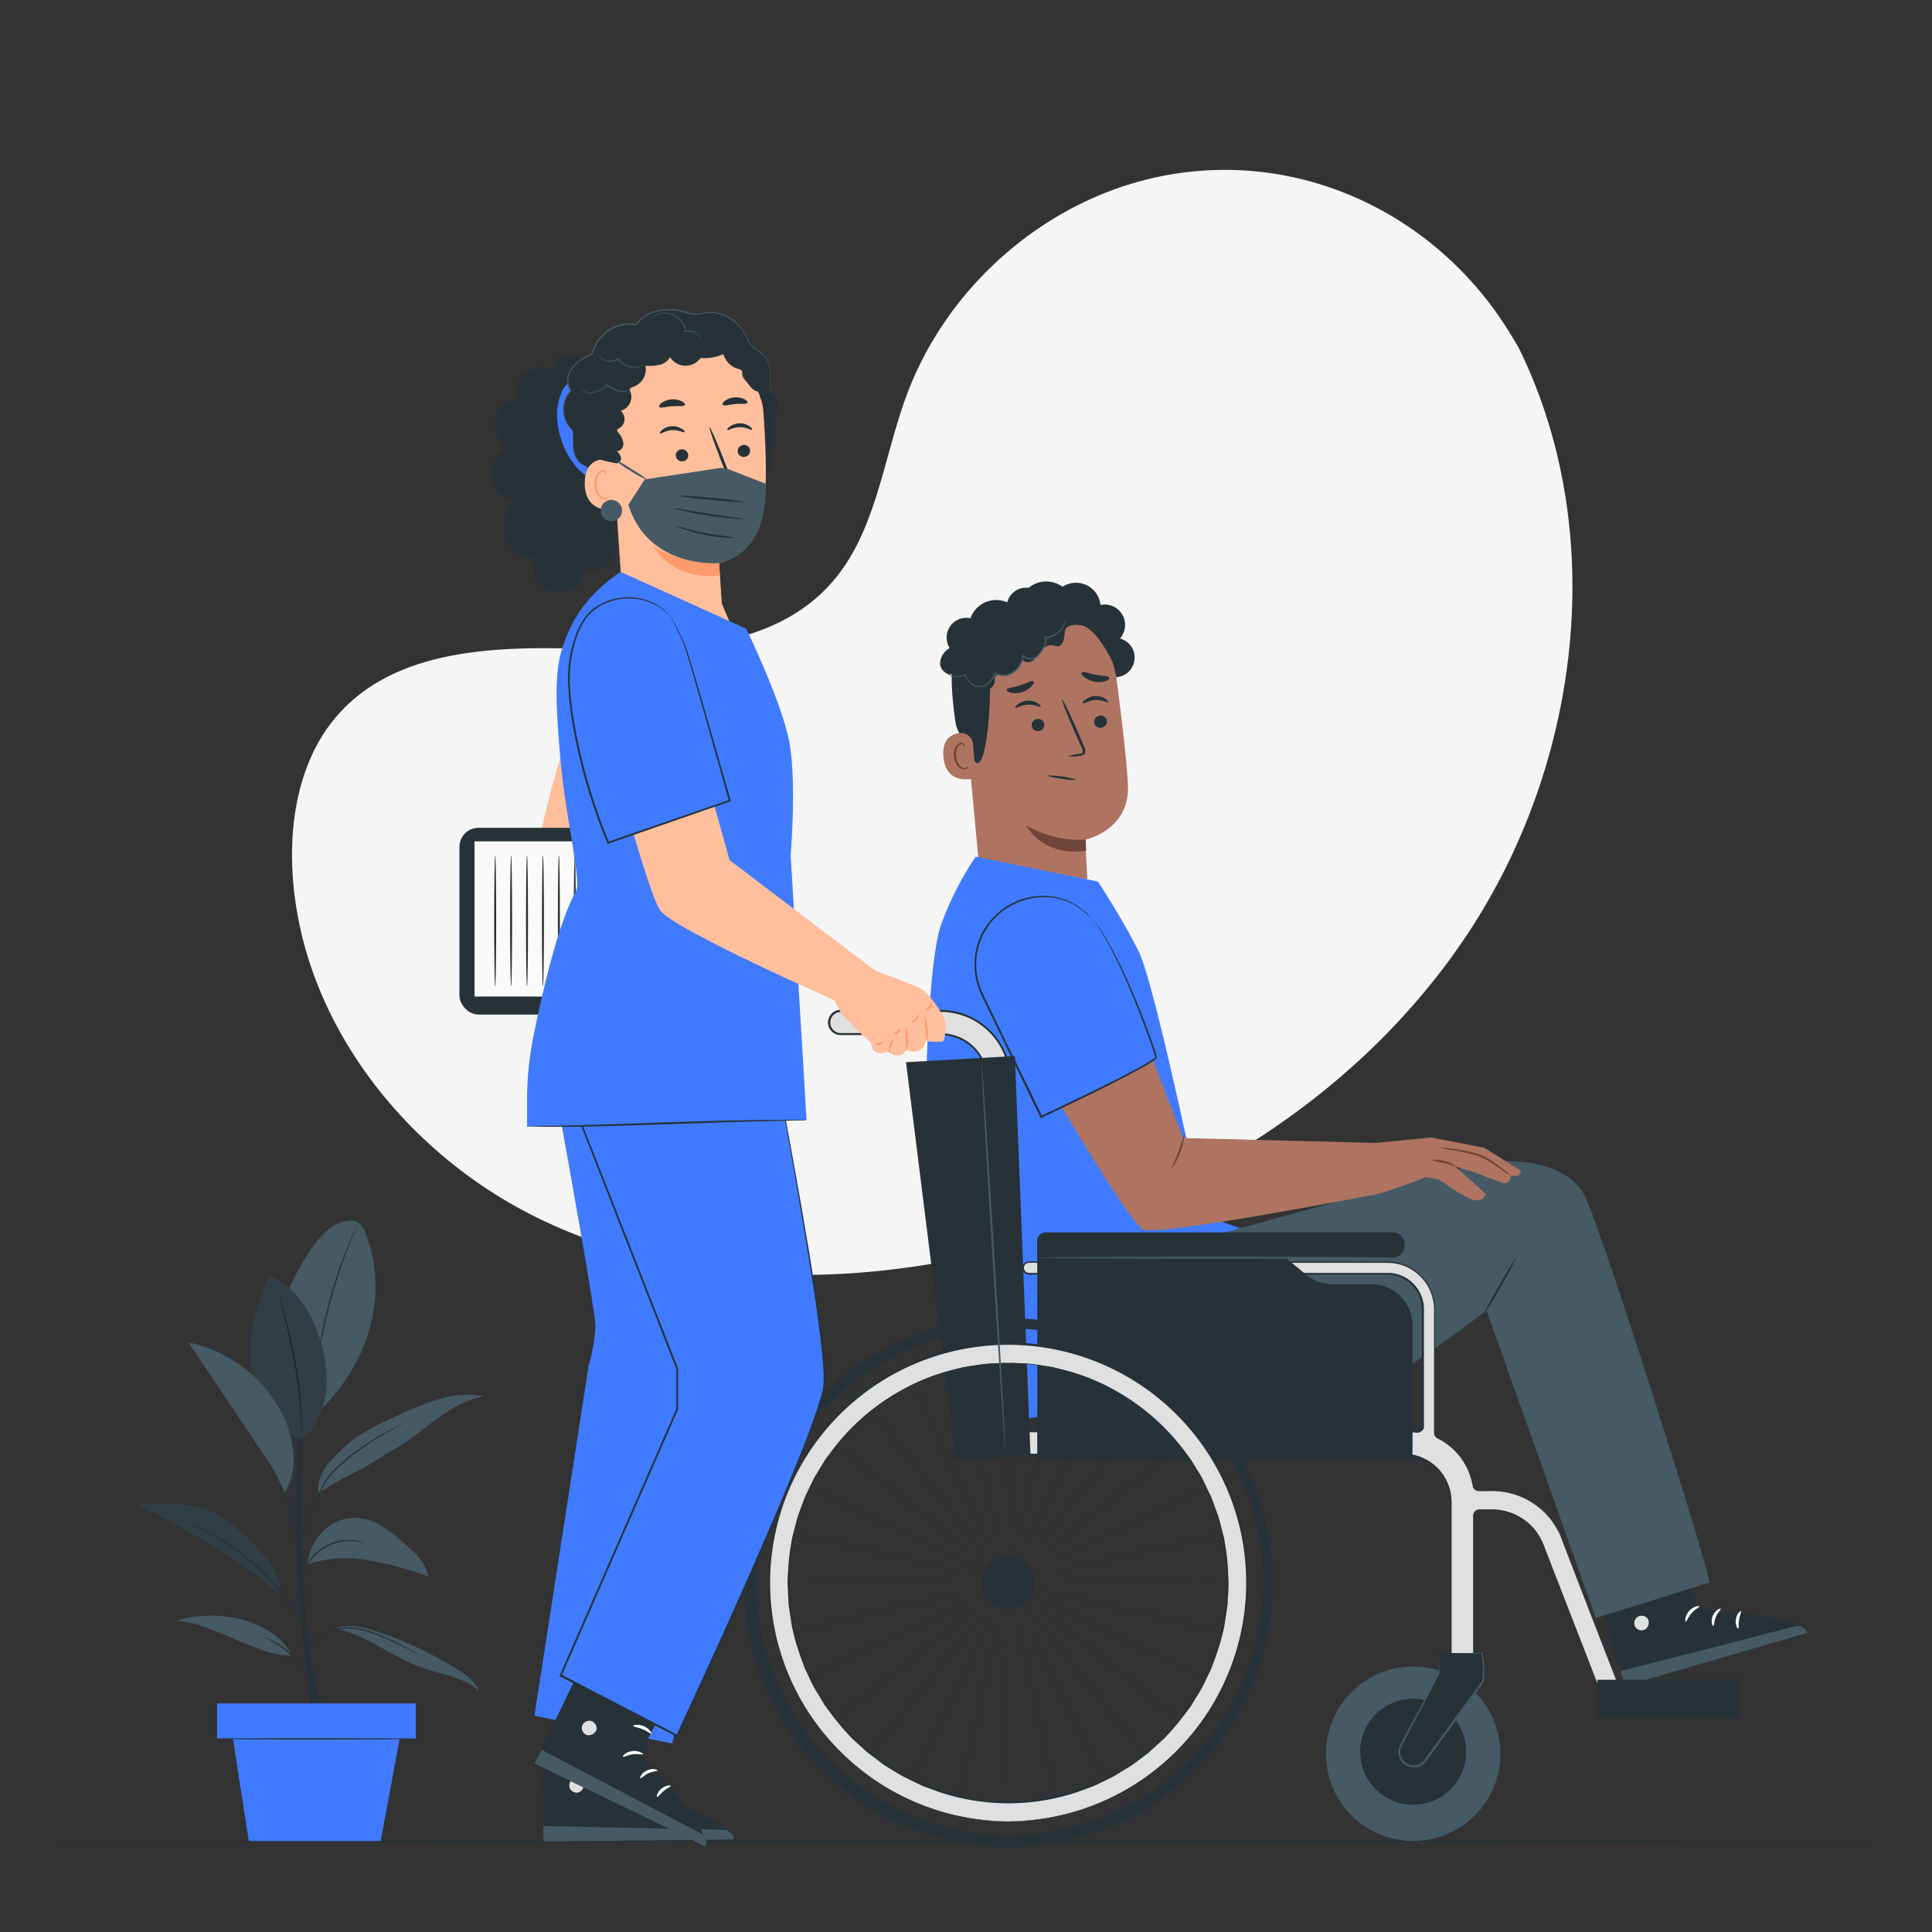 <svg xmlns="http://www.w3.org/2000/svg" viewBox="0 0 500 500"><rect x="0" y="0" width="500" height="500" fill="#333333" stroke="none"/><g id="freepik--background-simple--inject-125"><path d="M392.89,89.71l-2-3.28c-16.78-27.65-47.12-44.32-79.11-42.3a84.36,84.36,0,0,0-12.24,1.68C270.46,52,245.16,74,234.67,102.2c-6.17,16.57-7.89,35.64-19.6,48.79-15.24,17.11-41.1,17.65-63.85,16.94S102.6,167.82,87.44,185c-9.5,10.75-12.52,26.06-11.75,40.47,2,38.14,28.61,72.26,62.42,89.21s73.61,18.47,110.61,11c51.83-10.45,101.12-39.15,130.75-83.47S416.6,137.55,392.89,89.71Z" style="fill:#f5f5f5"></path></g><g id="freepik--Floor--inject-125"><path d="M486.72,476.44c0,.15-106,.26-236.71.26s-236.73-.11-236.73-.26,106-.26,236.73-.26S486.72,476.3,486.72,476.44Z" style="fill:#263238"></path></g><g id="freepik--Plant--inject-125"><path d="M80.85,444.79S76.22,413,76.6,394.43s0-39.36,0-39.36h2.13s-1.44,36.77.13,58.94,5.71,30.78,5.71,30.78h-3.7" style="fill:#263238"></path><path d="M94.64,319.25a5.62,5.62,0,0,0-1.94-2.85c-1.36-.86-3.13-.5-4.64,0-6.45,2.28-12.16,14.3-14.77,20.63l8.56,28.84C97.3,351.57,100,332.76,94.64,319.25Z" style="fill:#455a64"></path><path d="M92.2,317.57a1.59,1.59,0,0,1-.13.37c-.11.28-.24.63-.42,1.05-.37.91-.9,2.23-1.53,3.87-1.26,3.27-2.86,7.85-4.3,13s-2.41,9.92-3,13.37c-.31,1.73-.53,3.13-.68,4.1-.07.46-.14.83-.18,1.12a2.08,2.08,0,0,1-.09.39,1.51,1.51,0,0,1,0-.4c0-.29.07-.67.11-1.12.11-1,.3-2.39.57-4.13a122.87,122.87,0,0,1,7.34-26.43c.66-1.63,1.22-2.94,1.64-3.83.19-.42.35-.76.48-1A1.29,1.29,0,0,1,92.2,317.57Z" style="fill:#263238"></path><path d="M78,372.82a26.14,26.14,0,0,1-13.19-21.93c-.31-6.41,1.66-12.69,3.89-18.69a2.4,2.4,0,0,1,.9-1.36,2.31,2.31,0,0,1,2.19.34c5.83,3.32,9.36,9.65,11.24,16.09a32.46,32.46,0,0,1,1.32,13.23A22,22,0,0,1,78,372.82" style="fill:#455a64"></path><path d="M78,372.82a2.19,2.19,0,0,1,0-.39l0-1.11c0-1,0-2.35-.12-4.06a109.38,109.38,0,0,0-1.49-13.33c-.89-5.16-2-9.79-2.76-13.13-.4-1.64-.72-3-1-4-.1-.44-.18-.8-.25-1.08a1.78,1.78,0,0,1-.06-.39,2.93,2.93,0,0,1,.13.37c.08.28.18.63.31,1.06.26.93.63,2.27,1.06,3.94.86,3.33,2,7.95,2.87,13.13a96.9,96.9,0,0,1,1.39,13.38c0,1.72,0,3.11,0,4.07,0,.45,0,.82,0,1.11A1.13,1.13,0,0,1,78,372.82Z" style="fill:#263238"></path><g style="opacity:0.3"><path d="M78,372.82a26.14,26.14,0,0,1-13.19-21.93c-.31-6.41,1.66-12.69,3.89-18.69a2.4,2.4,0,0,1,.9-1.36,2.31,2.31,0,0,1,2.19.34c5.83,3.32,9.36,9.65,11.24,16.09a32.46,32.46,0,0,1,1.32,13.23A22,22,0,0,1,78,372.82"></path></g><path d="M87.1,421.53c7.89,1.73,14.4,7.3,22,10,5,1.79,10.74,2.43,14.77,5.95-1-2.44-3.26-4.06-5.48-5.45a98.32,98.32,0,0,0-20-9.53c-3.58-1.23-7.47-2.27-11.12-1.25" style="fill:#455a64"></path><path d="M75.68,428.56c-9.89-.16-20.3-8.58-30.15-9.08,10.31-3.32,25.06-.61,30.15,9.08" style="fill:#455a64"></path><path d="M79.54,404.84a32.2,32.2,0,0,1,15.81-1.08,96.6,96.6,0,0,1,15.44,4.2c-.51-3.43-3.29-6-5.9-8.3a41.48,41.48,0,0,0-6.2-4.76,13.76,13.76,0,0,0-7.43-2.1,11.78,11.78,0,0,0-8.2,4.14,13.64,13.64,0,0,0-3.52,7.9" style="fill:#455a64"></path><path d="M59.25,393.92c-6.23-5.31-15.66-4.79-23.84-4.61a194.48,194.48,0,0,1,37,23C72.71,406.56,67.11,400.63,59.25,393.92Z" style="fill:#455a64"></path><g style="opacity:0.3"><path d="M59.25,393.92c-6.23-5.31-15.66-4.79-23.84-4.61a194.48,194.48,0,0,1,37,23C72.71,406.56,67.11,400.63,59.25,393.92Z"></path></g><path d="M82.34,386.58A69.94,69.94,0,0,1,91.92,381c3.27-1.49,6.33-3.86,9.5-5.57,4.1-2.23,7.65-5.31,11.42-8.07s7.9-5.24,12.51-6a24.53,24.53,0,0,0-11.38.66,72.73,72.73,0,0,0-10.72,4.17c-4.86,2.19-9.8,4.43-13.77,8s-7.56,7-7.14,12.36" style="fill:#455a64"></path><path d="M108.93,428.56a1.17,1.17,0,0,1-.31-.13l-.86-.45c-.75-.4-1.82-1-3.16-1.66-.67-.35-1.41-.72-2.21-1.09s-1.65-.79-2.57-1.18a36.47,36.47,0,0,0-6.09-2.12,12.92,12.92,0,0,0-6.34-.16,17.39,17.39,0,0,0-2.69.8,13.58,13.58,0,0,0-4.89,3.37c-.58.61-.86,1-.88,1a1.15,1.15,0,0,1,.18-.3c.12-.18.32-.44.59-.77a12.79,12.79,0,0,1,2.7-2.37,13.18,13.18,0,0,1,2.19-1.17,17.34,17.34,0,0,1,2.72-.85,13.18,13.18,0,0,1,6.5.13,36.42,36.42,0,0,1,6.14,2.17c.92.41,1.78.81,2.57,1.21s1.53.77,2.19,1.14c1.34.71,2.39,1.33,3.11,1.76l.84.51C108.84,428.49,108.94,428.55,108.93,428.56Z" style="fill:#263238"></path><path d="M68.3,423.66a2.84,2.84,0,0,1,.62.18,14.31,14.31,0,0,1,1.61.7,19.55,19.55,0,0,1,8.27,7.94,15.9,15.9,0,0,1,.76,1.58,2.84,2.84,0,0,1,.21.62c-.06,0-.43-.82-1.19-2.07A22.06,22.06,0,0,0,75,428.15a22.49,22.49,0,0,0-4.59-3.39C69.13,424.06,68.28,423.72,68.3,423.66Z" style="fill:#263238"></path><path d="M46.42,393.42a2.68,2.68,0,0,1,.42.13L48,394l1.87.69c.73.27,1.52.67,2.42,1.07a56.86,56.86,0,0,1,12.88,8.2,63.58,63.58,0,0,1,6,5.91,67.57,67.57,0,0,1,4.26,5.4c1.13,1.6,2,2.93,2.57,3.86l.68,1.06a2.14,2.14,0,0,1,.22.38,2.21,2.21,0,0,1-.28-.34c-.17-.23-.42-.58-.73-1-.62-.9-1.51-2.21-2.66-3.78s-2.6-3.4-4.3-5.33a67,67,0,0,0-6-5.86A60.55,60.55,0,0,0,52.21,396c-.88-.4-1.66-.82-2.38-1.11L48,394.1l-1.16-.48A2,2,0,0,1,46.42,393.42Z" style="fill:#263238"></path><path d="M94.38,399.28a3.52,3.52,0,0,1-.79-.1l-.9-.17c-.36-.07-.77-.07-1.22-.11a12.28,12.28,0,0,0-9.89,3.63,14.13,14.13,0,0,0-2,2.46,21.84,21.84,0,0,0-1.36,2.59,3.16,3.16,0,0,1,.2-.77,11.92,11.92,0,0,1,.95-1.95,13.35,13.35,0,0,1,2-2.56,12.19,12.19,0,0,1,3.16-2.38,12,12,0,0,1,7-1.27,11.81,11.81,0,0,1,1.23.17l.9.23A3.77,3.77,0,0,1,94.38,399.28Z" style="fill:#263238"></path><path d="M104.32,368.45a1.78,1.78,0,0,1-.37.23l-1.11.6c-1,.51-2.34,1.28-4,2.27s-3.64,2.23-5.73,3.72a47.62,47.62,0,0,0-6.4,5.36A16.18,16.18,0,0,0,84.09,384c-.65,1.24-1.27,2.45-1.84,3.6a64,64,0,0,0-2.75,6.25,39,39,0,0,0-1.34,4.41c-.25,1.06-.34,1.65-.37,1.65a1.63,1.63,0,0,1,0-.44c0-.28.1-.7.21-1.24a32.61,32.61,0,0,1,1.24-4.46A58.64,58.64,0,0,1,82,387.48c.56-1.17,1.17-2.37,1.82-3.62a16,16,0,0,1,2.67-3.47A45.35,45.35,0,0,1,92.91,375c2.11-1.49,4.1-2.7,5.79-3.68s3.1-1.69,4.08-2.17l1.14-.55A1.92,1.92,0,0,1,104.32,368.45Z" style="fill:#263238"></path><path d="M76.59,398.39a4.39,4.39,0,0,1-.19-.83c-.12-.61-.27-1.38-.44-2.29a63.17,63.17,0,0,0-1.87-7.42,64.07,64.07,0,0,0-2.82-7.11l-1-2.12a3.82,3.82,0,0,1-.31-.8,5.37,5.37,0,0,1,.44.74c.26.48.63,1.19,1.06,2.07a51.74,51.74,0,0,1,2.94,7.11,53.1,53.1,0,0,1,1.78,7.49c.15,1,.26,1.76.32,2.31A3.62,3.62,0,0,1,76.59,398.39Z" style="fill:#263238"></path><path d="M75.88,375.89a26.92,26.92,0,0,0-3.22-10.68A35.25,35.25,0,0,0,48.77,347.4l22.12,33,2.85,5.89A17,17,0,0,0,75.88,375.89Z" style="fill:#455a64"></path><rect x="56.17" y="440.85" width="51.43" height="9.11" style="fill:#407BFF"></rect><polygon points="60.01 448.16 64.39 476.44 98.53 476.44 103.76 448.16 60.01 448.16" style="fill:#407BFF"></polygon><path d="M107.57,450c0,.1-11.6.18-25.9.18s-25.91-.08-25.91-.18,11.59-.18,25.91-.18S107.57,449.88,107.57,450Z" style="fill:#263238"></path></g><g id="freepik--character-2--inject-125"><path d="M288.2,175.25a5.09,5.09,0,0,0,1.65-10,5.3,5.3,0,0,0-5.06-8.69,6.35,6.35,0,0,0-9.81-4.7,7.15,7.15,0,0,0-8.77.27,5.07,5.07,0,0,0-4,8.82" style="fill:#263238"></path><path d="M289,175.92a21.59,21.59,0,0,0-22.48-18.76l-1.12.06c-12,1.3-17.61,12.22-16,24.19l3.73,40,.21,1.94,28.06,4.19-.55-10.22s11.49-2.37,11.06-14C291.7,197.78,290.33,186.3,289,175.92Z" style="fill:#ae7461"></path><path d="M281,217.31a28.16,28.16,0,0,1-15.39-3.68s4,8.15,15.48,6.53Z" style="fill:#6f4439"></path><path d="M286.46,186.6a1.66,1.66,0,0,1-1.51,1.75,1.59,1.59,0,0,1-1.78-1.41,1.66,1.66,0,0,1,1.51-1.75A1.59,1.59,0,0,1,286.46,186.6Z" style="fill:#263238"></path><path d="M286.77,181.71c-.2.23-1.5-.64-3.27-.55s-3,1.05-3.25.84.09-.49.64-.93a4.56,4.56,0,0,1,2.58-.94,4.37,4.37,0,0,1,2.62.7C286.66,181.23,286.86,181.61,286.77,181.71Z" style="fill:#263238"></path><path d="M270.26,187.46a1.66,1.66,0,0,1-1.51,1.75A1.58,1.58,0,0,1,267,187.8a1.65,1.65,0,0,1,1.51-1.74A1.58,1.58,0,0,1,270.26,187.46Z" style="fill:#263238"></path><path d="M269.3,182.91c-.19.23-1.49-.64-3.27-.55s-3,1-3.24.84.09-.49.64-.93a4.5,4.5,0,0,1,2.58-.94,4.27,4.27,0,0,1,2.61.71C269.19,182.43,269.4,182.81,269.3,182.91Z" style="fill:#263238"></path><path d="M276.41,195.78a11.53,11.53,0,0,1,2.86-.66c.46-.07.88-.19.94-.5a2.3,2.3,0,0,0-.37-1.33l-1.51-3.39c-2.11-4.83-3.66-8.82-3.47-8.9s2.06,3.77,4.17,8.6l1.46,3.41a2.61,2.61,0,0,1,.33,1.77,1.13,1.13,0,0,1-.72.7,2.61,2.61,0,0,1-.76.15A11.47,11.47,0,0,1,276.41,195.78Z" style="fill:#263238"></path><path d="M260.51,178.51c.06-.5,1.67-.55,3.46-1.13s3.17-1.4,3.49-1c.15.19,0,.68-.55,1.25a5.68,5.68,0,0,1-2.45,1.51,5.54,5.54,0,0,1-2.85.13C260.89,179.07,260.48,178.75,260.51,178.51Z" style="fill:#263238"></path><path d="M280,174c.43-.34,1.81.32,3.55.63s3.27.28,3.54.75c.11.23-.19.59-.9.86a6.09,6.09,0,0,1-5.71-1.11C279.93,174.65,279.8,174.21,280,174Z" style="fill:#263238"></path><path d="M287.6,170.67s-3.42-7.1-7-8.61c-4.33-1.84-5.92,2.89-10,2s-8.22-2.69-12.19.63c-4.34,3.63-2.11,5.92-2.13,11.07-.1,20.88-3.61,27-5.17,17.2-.18-1.07-3.2-1.77-3.87-6.29-.86-5.86-1.45-13-.34-17.24.93-3.57,2.82-6.11,6.29-9,5.47-4.51,13.27-5,18.6-4.72S287.63,161.57,287.6,170.67Z" style="fill:#263238"></path><path d="M251.82,192.58a3.14,3.14,0,0,0-3.54-2.86c-2.15.31-4.49,1.66-4.13,6.11.65,7.9,8.44,5.62,8.44,5.4S252.12,195.88,251.82,192.58Z" style="fill:#ae7461"></path><path d="M250.63,198.39s-.13.11-.36.24a1.38,1.38,0,0,1-1,.1c-.86-.23-1.67-1.5-1.83-2.92a4.49,4.49,0,0,1,.23-2,1.6,1.6,0,0,1,.94-1.15.72.72,0,0,1,.85.31c.12.22.08.38.13.39s.16-.15.07-.47a1,1,0,0,0-.36-.47,1,1,0,0,0-.77-.14,2,2,0,0,0-1.34,1.35,4.69,4.69,0,0,0-.3,2.24c.18,1.58,1.12,3,2.29,3.24a1.45,1.45,0,0,0,1.24-.31C250.63,198.59,250.66,198.41,250.63,198.39Z" style="fill:#6f4439"></path><path d="M251.21,177.24a7.48,7.48,0,0,0,3.43,1.38,2.59,2.59,0,0,0,2.77-2c.07-.55-.1-1.18.24-1.63s1.21-.41,1.88-.37a5,5,0,0,0,5.06-3.88,2.13,2.13,0,0,0,2.86.13,11.34,11.34,0,0,0,2-2.42,3.26,3.26,0,0,1,2.65-1.49,7.54,7.54,0,0,0,1.74.29c1-.14,1.48-1.38,1.59-2.42s.17-2.25,1-2.85,1.86-.32,2.82-.22,2.19-.2,2.39-1.14a1.87,1.87,0,0,0-.43-1.42,5.11,5.11,0,0,0-6.14-1.64,7,7,0,0,0-12.83-.71A7.05,7.05,0,0,0,251.16,160a5.11,5.11,0,0,0-5.39,7.72,4.83,4.83,0,0,0-2.48,4c.05,1.64,1.73,3.19,3.29,2.69a2.83,2.83,0,0,0,5,2.57" style="fill:#263238"></path><path d="M275.83,159.9s0,0,0,.14,0,.24,0,.43a5.19,5.19,0,0,1-.5,1.55,5.74,5.74,0,0,1-1.66,2,5.3,5.3,0,0,1-3.2,1.09l.13-.19a2.9,2.9,0,0,1-.05,2.2,8.55,8.55,0,0,1-1.26,2,6.09,6.09,0,0,1-.84.95,2.77,2.77,0,0,1-1.23.53,2.88,2.88,0,0,1-2.59-.79l.29-.1a6,6,0,0,1-2.32,4.24,4.39,4.39,0,0,1-2.55,1,7.87,7.87,0,0,1-2.59-.44l.21-.1a6.25,6.25,0,0,1-1.76,2.53,3.3,3.3,0,0,1-2.71.89,4.36,4.36,0,0,1-3.53-3.24l.18.07a4.12,4.12,0,0,1-2.7.54,4.39,4.39,0,0,1-1.93-.76,3.89,3.89,0,0,1-.94-.92,1.62,1.62,0,0,1-.22-.4,4.62,4.62,0,0,0,1.23,1.21,4.29,4.29,0,0,0,1.89.67,3.89,3.89,0,0,0,2.54-.54l.15-.1,0,.17a4.11,4.11,0,0,0,3.33,3,3,3,0,0,0,2.47-.83,6,6,0,0,0,1.64-2.41l.06-.15.15,0a7.4,7.4,0,0,0,2.47.41,4,4,0,0,0,2.36-.91,5.6,5.6,0,0,0,2.19-4l0-.37.26.27a2.57,2.57,0,0,0,2.29.7,2.42,2.42,0,0,0,1.09-.46,5.28,5.28,0,0,0,.8-.89,8.14,8.14,0,0,0,1.23-1.93,2.6,2.6,0,0,0,.07-2l-.07-.18h.2a5.09,5.09,0,0,0,3.06-1,5.63,5.63,0,0,0,1.66-1.86A6.18,6.18,0,0,0,275.83,159.9Z" style="fill:#455a64"></path><path d="M271,200.7a13.44,13.44,0,0,0,3.77.82,13.23,13.23,0,0,0,3.85.25A25.86,25.86,0,0,0,271,200.7Z" style="fill:#263238"></path><path d="M252.51,221.7A82.64,82.64,0,0,0,243.65,239c-3.45,9.57-4,42.52-4,42.52L266.23,367s16.21-1.76,18.07-3.94,39.81-44.68,38.74-44.68-11.78-4-11.78-4-12.35-59.73-16.6-68.23-10.51-18-10.51-18Z" style="fill:#407BFF"></path><path d="M432.89,391.61l6.19,24.59s27.07,2,28.66,6.4l-47.25,13.72L409.27,398.4Z" style="fill:#263238"></path><path d="M423.87,418.4a2,2,0,0,0-.69,2.59,1.93,1.93,0,0,0,2.56.71,2.13,2.13,0,0,0,.72-2.75,2,2,0,0,0-2.74-.44" style="fill:#e0e0e0"></path><path d="M420.49,436.32l-1-3.87,45.67-11.7s2.37.3,2.56,1.85Z" style="fill:#455a64"></path><path d="M439.77,415.74c.06.23-1.06.67-2,1.74s-1.24,2.22-1.48,2.19-.28-1.46.85-2.74S439.76,415.51,439.77,415.74Z" style="fill:#fff"></path><path d="M445.32,416.35c.12.21-.76.89-1.26,2.09s-.43,2.31-.66,2.36-.76-1.2-.11-2.69S445.26,416.13,445.32,416.35Z" style="fill:#fff"></path><path d="M449.86,421.46c-.19.11-.85-.94-.62-2.38s1.15-2.25,1.31-2.09-.32,1-.49,2.22S450.08,421.38,449.86,421.46Z" style="fill:#fff"></path><path d="M437.74,410.29c0,.24-1.19.23-2.46.7s-2.18,1.17-2.36,1,.56-1.27,2.08-1.8S437.8,410.08,437.74,410.29Z" style="fill:#fff"></path><path d="M312.94,320.11s66.74-18.65,71.77-19.31,20.9-1.16,25.74,9.34,32.8,98.76,31.92,99.42L413,418.76l-28.29-79.62s-24.5,18.65-28.24,18.8-74.09,6.19-74.09,6.19L284.19,340Z" style="fill:#455a64"></path><path d="M392.39,325.48a67.35,67.35,0,0,1-3.93,7.42,66.46,66.46,0,0,1-4.38,7.17,68.41,68.41,0,0,1,3.93-7.42A66.46,66.46,0,0,1,392.39,325.48Z" style="fill:#263238"></path><path d="M272.82,283.14s19.29,33.19,23.05,35.06S356.54,309,356.54,309L356,295.79l-49.83-1.27-9.64-24.91Z" style="fill:#ae7461"></path><path d="M303.2,302.52c-.13-.08.84-2,1.76-4.48s1.45-4.56,1.6-4.53a19.28,19.28,0,0,1-3.36,9Z" style="fill:#6f4439"></path><path d="M282.87,238.08c-11.56-13.66-33.43-2.6-30.06,15a18.29,18.29,0,0,0,1.6,4.7c5.87,11.75,15.08,31.29,15.08,31.29s29.95-14,29.72-15.49-8.95-26.42-16.12-35.21Z" style="fill:#407BFF"></path><path d="M282.87,238.08l.25.27.67.86a34.79,34.79,0,0,1,2.35,3.47A115.37,115.37,0,0,1,293,256.53c1.3,3,2.65,6.35,4,10,.67,1.82,1.37,3.7,2,5.67l.23.74.11.4.05.2a.5.5,0,0,1-.11.35,5.89,5.89,0,0,1-1.3,1c-.9.58-1.84,1.12-2.8,1.65-7.68,4.19-16.39,8.36-25.62,12.73l-.23.11-.11-.23-2.75-5.71-6.93-14.38q-1.66-3.48-3.29-6.83c-.53-1.12-1.06-2.23-1.59-3.32a27.81,27.81,0,0,1-1.45-3.32,18.19,18.19,0,0,1,.53-13.29,18,18,0,0,1,8-8.42,17.63,17.63,0,0,1,9.42-2,16.39,16.39,0,0,1,7,2.14,18.81,18.81,0,0,1,3.63,2.86c.33.38.6.68.79.91a2.37,2.37,0,0,1,.26.31,21.07,21.07,0,0,0-4.78-3.9,16.36,16.36,0,0,0-6.89-2,17.47,17.47,0,0,0-9.23,2.06,17.29,17.29,0,0,0-8.27,21.23,27.44,27.44,0,0,0,1.44,3.26l1.6,3.31,3.3,6.84L267,283.22c.94,2,1.87,3.9,2.75,5.72l-.35-.13c9.22-4.36,17.94-8.51,25.62-12.67.95-.53,1.89-1.06,2.77-1.62a6.12,6.12,0,0,0,1.19-.92l0,0s0,0,0,0h0l-.05-.18-.09-.36-.23-.74c-.63-2-1.32-3.84-2-5.65-1.34-3.63-2.66-7-3.93-10A124.51,124.51,0,0,0,286,242.78a40.48,40.48,0,0,0-2.27-3.51c-.26-.37-.47-.67-.63-.88A2,2,0,0,1,282.87,238.08Z" style="fill:#263238"></path><path d="M350.93,296.3l19.39-1.93,13.83,2.68,9.55,6L393,304.3H391s-.11,1.71-1.14,1.93-8.55-3.08-8.9-3.08-4.33-1.25-4.33-1.25l7.87,7.07s-.57,2.4-3.42,1.48-8.73-5.24-8.73-5.24l-3.36-.57s-11.07,4.45-14.26,4.67-7.32-2.64-7.32-2.64Z" style="fill:#ae7461"></path><path d="M376.78,301.88c-.08.13-1.41-.51-3.18-.91a14.31,14.31,0,0,1-3.23-.82,8.66,8.66,0,0,1,3.35.32A6,6,0,0,1,376.78,301.88Z" style="fill:#6f4439"></path><path d="M391,304.3a20.74,20.74,0,0,1-2.46-1.61c-.75-.51-1.64-1.13-2.64-1.77a15.06,15.06,0,0,0-3.39-1.76,59.83,59.83,0,0,0-6.88-1.53,16.53,16.53,0,0,1-2.89-.58,14.76,14.76,0,0,1,2.94.22,42.16,42.16,0,0,1,7,1.39,14.43,14.43,0,0,1,3.5,1.86c1,.67,1.87,1.32,2.59,1.87A15.32,15.32,0,0,1,391,304.3Z" style="fill:#6f4439"></path><circle cx="365.73" cy="453.87" r="22.57" style="fill:#455a64"></circle><path d="M403.87,397.53a19.13,19.13,0,0,0-17.66-11.72h-3.48a1.48,1.48,0,0,1-1.47-1.24,16.86,16.86,0,0,0-9.11-12.4,1.52,1.52,0,0,1-.86-1.36v-32a12.21,12.21,0,0,0-12.21-12.21H266.29a1.5,1.5,0,0,0-1.5,1.5h0a1.5,1.5,0,0,0,1.5,1.5h92.79a9.21,9.21,0,0,1,9.21,9.21V369a1.51,1.51,0,0,1-1.71,1.48,17.15,17.15,0,0,0-1.9-.11H265.74a1.5,1.5,0,0,1-1.5-1.45l-2.75-89.74a18.07,18.07,0,0,0-18.14-17.6H217.62a3,3,0,0,0-3,3h0a3,3,0,0,0,3,3h25.73a12.09,12.09,0,0,1,12.14,11.78L258.43,375a1.49,1.49,0,0,0,1.5,1.45H363.18a12.3,12.3,0,0,1,12.3,12.3V429.8a1.5,1.5,0,0,0,1.5,1.5h3a1.51,1.51,0,0,0,1.5-1.5V392.31a1.5,1.5,0,0,1,1.5-1.5h3.23a14.13,14.13,0,0,1,13,8.6l15.47,39.72a1.5,1.5,0,0,0,1.94.85l1.86-.72a1.5,1.5,0,0,0,.86-1.94Z" style="fill:#e0e0e0"></path><path d="M403.87,397.53s.35.85,1,2.53,1.65,4.17,2.93,7.44c2.57,6.56,6.35,16.21,11.21,28.65.15.39.31.78.46,1.18a1.65,1.65,0,0,1-.11,1.32,1.78,1.78,0,0,1-1.07.8l-1.22.48a2,2,0,0,1-1.35.22,1.59,1.59,0,0,1-1.08-.89l-1-2.56-4.24-10.86-9.62-24.63a20.18,20.18,0,0,0-1.44-3.26,14.63,14.63,0,0,0-2.18-2.86,14,14,0,0,0-6.34-3.64,14.23,14.23,0,0,0-3.75-.48h-2.91a1.54,1.54,0,0,0-.86.18,1.41,1.41,0,0,0-.56.65,2.22,2.22,0,0,0-.1.91v6q0,8.07,0,16.59,0,4.26,0,8.63v5.51a2.25,2.25,0,0,1-.2,1.17,1.75,1.75,0,0,1-.94.79,3.91,3.91,0,0,1-1.16.09h-2.25a1.72,1.72,0,0,1-1.8-1.43c0-1.56,0-3,0-4.58,0-3.06,0-6.15,0-9.27q0-9.37,0-19.16v-4.91c0-1.64.07-3.32-.1-4.93a12.16,12.16,0,0,0-9.45-10.31,24.51,24.51,0,0,0-5.09-.27H350.19l-89.67,0c-.26,0-.47,0-.76,0a1.72,1.72,0,0,1-.8-.29,1.77,1.77,0,0,1-.78-1.45l-.09-3-.18-6q-.2-6-.37-12-.37-12.12-.76-24.52-.78-24.78-1.59-50.55a11.7,11.7,0,0,0-6.9-9.89,13.38,13.38,0,0,0-6.25-1.07H219c-.56,0-1.08,0-1.68,0a3.27,3.27,0,0,1-3-3.78,3.3,3.3,0,0,1,2.26-2.59,3.84,3.84,0,0,1,.89-.14h26a18.3,18.3,0,0,1,18.17,17.2q.85,27.33,1.69,54,.41,13.31.81,26.41.09,3.27.2,6.54l.1,3.26a1.29,1.29,0,0,0,.55,1.19,1.22,1.22,0,0,0,.64.21h94.92c2,0,4-.06,6,.11a1.29,1.29,0,0,0,1.12-.45,1.68,1.68,0,0,0,.28-1.26V339.15a9.73,9.73,0,0,0-.35-2.8,9,9,0,0,0-8.21-6.48c-3.77,0-7.55,0-11.29,0l-43.52,0H266.49a1.85,1.85,0,0,1-1.28-.39,1.66,1.66,0,0,1-.61-1.2,1.71,1.71,0,0,1,1.68-1.81h35.05l34.07,0h23.15c.61,0,1.23,0,1.85.07a15.85,15.85,0,0,1,1.8.34,12.21,12.21,0,0,1,6.05,3.7,11.15,11.15,0,0,1,1.94,2.9,13.55,13.55,0,0,1,1.23,6.62q0,6.61,0,12.71c0,4.06,0,7.95,0,11.65,0,1.86,0,3.67,0,5.43a7.62,7.62,0,0,0,.05,1.28,1.43,1.43,0,0,0,.75.9,17.27,17.27,0,0,1,8.06,8.63,20.68,20.68,0,0,1,1.16,4.13,1.47,1.47,0,0,0,1.56.9h2a21.47,21.47,0,0,1,7,.9,19.8,19.8,0,0,1,5.27,2.62,18.1,18.1,0,0,1,3.44,3.12c.45.49.8,1,1.14,1.44s.6.89.83,1.28a17.78,17.78,0,0,1,.93,1.81l.28.63s-.11-.21-.3-.62a18.49,18.49,0,0,0-1-1.79c-.23-.39-.52-.8-.83-1.27s-.7-.94-1.15-1.43a18.32,18.32,0,0,0-3.44-3.08,19.33,19.33,0,0,0-5.25-2.58,21,21,0,0,0-7-.87h-2a1.64,1.64,0,0,1-1.72-1,20.19,20.19,0,0,0-1.17-4.12,16.79,16.79,0,0,0-5.82-7.22,18,18,0,0,0-2.17-1.29,1.67,1.67,0,0,1-.85-1,6.69,6.69,0,0,1-.06-1.33c0-1.76,0-3.57,0-5.43,0-3.7,0-7.59,0-11.65s0-8.3,0-12.71a13.21,13.21,0,0,0-1.21-6.5,11.33,11.33,0,0,0-1.9-2.83,11.69,11.69,0,0,0-2.67-2.22,11.35,11.35,0,0,0-3.24-1.38,13.14,13.14,0,0,0-1.77-.33c-.6,0-1.19-.08-1.81-.07H335.4l-34.07,0H266.28A1.3,1.3,0,0,0,265,328.2a1.33,1.33,0,0,0,1.49,1.22H348.2c3.75,0,7.5,0,11.32,0a9.32,9.32,0,0,1,5.39,2,9.51,9.51,0,0,1,3.61,7.74v8.72q0,5.85,0,11.77v8.93a5.38,5.38,0,0,1,0,.78,1.62,1.62,0,0,1-.37.78,1.8,1.8,0,0,1-1.54.64c-2-.17-4-.1-6-.12H265.66a1.74,1.74,0,0,1-.89-.29,1.83,1.83,0,0,1-.79-1.61l-.1-3.26c-.07-2.17-.13-4.35-.2-6.54q-.4-13.09-.81-26.41-.84-26.6-1.69-53.94a17.77,17.77,0,0,0-17.65-16.72H218.39a5.37,5.37,0,0,0-1.58.12,2.75,2.75,0,0,0-1.89,2.17,2.72,2.72,0,0,0,1.08,2.66,2.75,2.75,0,0,0,1.4.52c.52,0,1.1,0,1.64,0h23a14.07,14.07,0,0,1,6.46,1.12,12.28,12.28,0,0,1,7.2,10.32q.81,25.77,1.58,50.58.38,12.39.74,24.51.19,6.06.37,12.05l.18,6,.1,3a1.26,1.26,0,0,0,.55,1.06,1.28,1.28,0,0,0,.58.21c.2,0,.48,0,.72,0l89.67,0h10.44a24.26,24.26,0,0,1,5.17.28,12.52,12.52,0,0,1,9.77,10.67c.18,1.69.08,3.33.11,5V397q0,9.78,0,19.16,0,4.68,0,9.27c0,1.51,0,3.08,0,4.53a1.33,1.33,0,0,0,1.43,1.11h2.25a3.45,3.45,0,0,0,1-.07,1.32,1.32,0,0,0,.73-.62,1.78,1.78,0,0,0,.16-1v-1.11c0-1.47,0-2.94,0-4.4v-8.63q0-8.52,0-16.59v-6a2.68,2.68,0,0,1,.13-1,1.65,1.65,0,0,1,.7-.8,1.78,1.78,0,0,1,1-.23h2.91a14.48,14.48,0,0,1,3.83.5,14.18,14.18,0,0,1,6.47,3.73,14.36,14.36,0,0,1,2.23,2.93,20.33,20.33,0,0,1,1.45,3.29l9.58,24.65,4.22,10.87,1,2.55a1.38,1.38,0,0,0,.93.77,1.83,1.83,0,0,0,1.22-.21l1.23-.47a1.66,1.66,0,0,0,1-.71c.46-.74-.09-1.55-.36-2.33-4.82-12.45-8.57-22.12-11.12-28.68-1.26-3.28-2.22-5.78-2.88-7.46S403.87,397.53,403.87,397.53Z" style="fill:#263238"></path><path d="M354.93,332.37H344.86a10.65,10.65,0,0,1-6.79-2.44l-7.46-6.19a10.65,10.65,0,0,0-6.78-2.45H268.44V378h97.12V343A10.63,10.63,0,0,0,354.93,332.37Z" style="fill:#263238"></path><polygon points="234.47 274.9 262.65 273.3 266.71 377.06 264.16 376.92 247.33 377.67 234.47 274.9" style="fill:#263238"></polygon><path d="M326.88,409.56a65.57,65.57,0,1,1-.77-10.21,66.46,66.46,0,0,1,.77,10.21,1.25,1.25,0,0,0,2.5,0,68.44,68.44,0,1,0-.81,10.53,71.39,71.39,0,0,0,.81-10.53A1.25,1.25,0,0,0,326.88,409.56Z" style="fill:#263238"></path><path d="M293.17,409.76l-26-.18,26,0,18.41,0,5.58.07,1.52,0a2.66,2.66,0,0,1,.52,0l-.53,0-1.51,0-5.58,0Z" style="fill:#263238"></path><path d="M292.32,417,267,411l25.4,5.75,17.93,4.13,5.43,1.3,1.47.37a2.09,2.09,0,0,1,.51.16,3.37,3.37,0,0,1-.52-.09l-1.49-.31-5.45-1.21Z" style="fill:#263238"></path><path d="M289.89,423.76l-23.38-11.48L290,423.58l16.56,8.05,5,2.48,1.35.69a1.76,1.76,0,0,1,.46.27l-.49-.2-1.38-.64-5-2.4Z" style="fill:#263238"></path><path d="M286,429.86l-20.24-16.4,20.36,16.24,14.35,11.53,4.33,3.53,1.16,1a3.32,3.32,0,0,1,.39.36,3,3,0,0,1-.43-.3l-1.21-.93-4.37-3.46Z" style="fill:#263238"></path><path d="M280.86,434.93l-16.12-20.46L281,434.81l11.45,14.41,3.44,4.4.92,1.21a3.4,3.4,0,0,1,.3.44,3.05,3.05,0,0,1-.36-.4l-1-1.17-3.5-4.34Z" style="fill:#263238"></path><path d="M274.71,438.75l-11.15-23.53,11.34,23.44c3.1,6.48,5.92,12.35,8,16.6l2.37,5.05.62,1.38a3.09,3.09,0,0,1,.2.5,3.94,3.94,0,0,1-.26-.47c-.16-.31-.39-.76-.68-1.35l-2.45-5Z" style="fill:#263238"></path><path d="M267.88,441.09c-3.1-14-5.55-25.16-5.61-25.43l5.8,25.39c1.58,7,3,13.36,4,18,.5,2.3.9,4.17,1.18,5.45l.3,1.49a3.17,3.17,0,0,1,.09.53,2.33,2.33,0,0,1-.16-.51c-.08-.34-.2-.84-.36-1.48-.3-1.28-.73-3.14-1.26-5.43Z" style="fill:#263238"></path><path d="M260.68,441.86c.1-14.38.17-25.77.17-26.05,0,.28,0,11.67,0,26.05,0,7.18,0,13.69,0,18.4,0,2.36-.05,4.27-.06,5.59,0,.65,0,1.16,0,1.51a3.6,3.6,0,0,1,0,.53,2,2,0,0,1,0-.53c0-.35,0-.86,0-1.52,0-1.31,0-3.22,0-5.58C260.64,455.55,260.66,449,260.68,441.86Z" style="fill:#263238"></path><path d="M253.49,441c3.28-14,5.88-25.08,5.95-25.36-.06.28-2.58,11.38-5.75,25.41-1.61,7-3.06,13.34-4.12,17.94-.55,2.29-1,4.14-1.29,5.42-.17.64-.29,1.14-.38,1.48a3.24,3.24,0,0,1-.15.5,2.55,2.55,0,0,1,.08-.52c.07-.34.18-.84.31-1.49.29-1.28.7-3.14,1.21-5.44C250.41,454.35,251.87,448,253.49,441Z" style="fill:#263238"></path><path d="M246.68,438.58C253,425.67,258,415.45,258.16,415.2l-11.3,23.47-8,16.56c-1,2.11-1.89,3.82-2.48,5l-.69,1.35a3.24,3.24,0,0,1-.26.46,2.85,2.85,0,0,1,.2-.49c.14-.32.36-.78.63-1.38l2.4-5C240.69,450.89,243.53,445,246.68,438.58Z" style="fill:#263238"></path><path d="M240.59,434.69,257,414.45l-16.23,20.37-11.52,14.36-3.53,4.32-1,1.16a2.5,2.5,0,0,1-.36.39s.1-.15.3-.43l.93-1.2,3.46-4.38Z" style="fill:#263238"></path><path d="M235.51,429.55,256,413.43l-20.33,16.28-14.41,11.45-4.4,3.44-1.2.92a2.43,2.43,0,0,1-.44.3,2.91,2.91,0,0,1,.39-.35l1.17-1,4.34-3.51C224.78,438.07,229.88,434,235.51,429.55Z" style="fill:#263238"></path><path d="M231.69,423.41c13-6.16,23.27-11.05,23.53-11.16L231.78,423.6l-16.6,8-5.05,2.38-1.38.62-.49.2a2.61,2.61,0,0,1,.46-.26l1.35-.69,5-2.45Z" style="fill:#263238"></path><path d="M229.34,416.58,254.77,411l-25.39,5.81-17.95,4.05L206,422l-1.49.31-.52.08a1.89,1.89,0,0,1,.51-.15l1.47-.37,5.44-1.26Z" style="fill:#263238"></path><path d="M228.57,409.39l26.05.15-26.05,0-18.4,0-5.58-.06-1.52,0-.53,0a2.72,2.72,0,0,1,.53,0l1.52,0,5.58,0Z" style="fill:#263238"></path><path d="M229.42,402.19l25.36,5.94-25.41-5.74-17.94-4.11L206,397l-1.47-.38a2.5,2.5,0,0,1-.51-.15l.53.08,1.48.31,5.45,1.21Z" style="fill:#263238"></path><path d="M231.85,395.38l23.38,11.46c-.25-.11-10.52-5-23.47-11.28l-16.57-8-5-2.48-1.35-.69a3.24,3.24,0,0,1-.46-.26,2.85,2.85,0,0,1,.49.2l1.38.63,5,2.4Z" style="fill:#263238"></path><path d="M235.73,389.28,256,405.66l-20.37-16.22-14.37-11.51-4.32-3.53-1.17-1a3.32,3.32,0,0,1-.39-.36,2.43,2.43,0,0,1,.44.3l1.2.93,4.38,3.45C225.05,380.71,230.13,384.78,235.73,389.28Z" style="fill:#263238"></path><path d="M240.87,384.2,257,404.65l-16.29-20.33-11.46-14.4-3.44-4.39-.92-1.21a2.43,2.43,0,0,1-.3-.44,4.92,4.92,0,0,1,.36.39c.22.27.54.67,1,1.17l3.51,4.35Z" style="fill:#263238"></path><path d="M247,380.38c6.18,13,11.06,23.27,11.18,23.52l-11.36-23.43-8-16.59-2.38-5.05c-.27-.6-.48-1.07-.63-1.38a2.44,2.44,0,0,1-.19-.5,3.94,3.94,0,0,1,.26.47l.69,1.35c.58,1.18,1.41,2.9,2.45,5Z" style="fill:#263238"></path><path d="M253.84,378l5.63,25.43c-.06-.27-2.61-11.37-5.82-25.39-1.59-7-3-13.36-4.06-17.95l-1.19-5.46-.3-1.48a3.74,3.74,0,0,1-.08-.53,4.44,4.44,0,0,1,.15.51c.08.34.21.84.37,1.47l1.26,5.44C250.84,364.67,252.26,371,253.84,378Z" style="fill:#263238"></path><path d="M261,377.26c-.08,14.38-.14,25.77-.15,26,0-.27,0-11.66-.05-26,0-7.19,0-13.69,0-18.41,0-2.35,0-4.26.06-5.58,0-.66,0-1.17,0-1.51a2,2,0,0,1,0-.53,3.6,3.6,0,0,1,0,.53c0,.34,0,.85,0,1.51,0,1.32,0,3.23,0,5.58C261.06,363.57,261.05,370.07,261,377.26Z" style="fill:#263238"></path><path d="M268.22,378.1c-3.27,14-5.86,25.09-5.92,25.36.06-.27,2.56-11.38,5.72-25.4,1.61-7,3.06-13.35,4.11-17.95.54-2.29,1-4.14,1.29-5.43.16-.64.29-1.13.37-1.47a2.33,2.33,0,0,1,.16-.51,3.17,3.17,0,0,1-.09.53l-.3,1.48c-.29,1.29-.7,3.15-1.21,5.45C271.29,364.76,269.84,371.1,268.22,378.1Z" style="fill:#263238"></path><path d="M275,380.53c-6.32,12.91-11.33,23.14-11.46,23.38l11.28-23.47,8-16.57,2.48-5,.69-1.35a2.61,2.61,0,0,1,.26-.46,3.91,3.91,0,0,1-.2.49c-.14.32-.36.78-.63,1.38l-2.4,5Z" style="fill:#263238"></path><path d="M281.14,384.41l-16.37,20.26L281,384.28c4.49-5.61,8.56-10.69,11.51-14.36l3.52-4.33,1-1.17a4.07,4.07,0,0,1,.35-.39,2.43,2.43,0,0,1-.3.44l-.92,1.2-3.46,4.38Z" style="fill:#263238"></path><path d="M286.22,389.54l-20.44,16.14,20.32-16.29,14.4-11.47,4.39-3.44,1.21-.92a2.22,2.22,0,0,1,.43-.3,2.91,2.91,0,0,1-.39.35l-1.17,1-4.34,3.51Z" style="fill:#263238"></path><path d="M290,395.68l-23.51,11.19L290,395.5l16.58-8,5-2.37,1.38-.63a3.09,3.09,0,0,1,.5-.2l-.46.26-1.36.69-5,2.46Z" style="fill:#263238"></path><path d="M292.4,402.51,267,408.15l25.39-5.83,17.95-4.07,5.45-1.18,1.49-.31.52-.08a2.24,2.24,0,0,1-.51.15l-1.47.37-5.43,1.27Z" style="fill:#263238"></path><path d="M260.87,471.4a61.84,61.84,0,1,1,61.84-61.84A61.91,61.91,0,0,1,260.87,471.4Zm0-118.68a56.84,56.84,0,1,0,56.84,56.84A56.91,56.91,0,0,0,260.87,352.72Z" style="fill:#e0e0e0"></path><path d="M260.87,471.4a61.84,61.84,0,1,1,61.84-61.84A61.91,61.91,0,0,1,260.87,471.4Zm0-118.68a56.84,56.84,0,1,0,56.84,56.84A56.91,56.91,0,0,0,260.87,352.72Z" style="fill:none"></path><path d="M260.87,352.72l.92,0,2.71.11,2,.09c.73.07,1.52.21,2.38.33l2.78.42a9.32,9.32,0,0,1,1.52.31l1.6.41A53.73,53.73,0,0,1,290,360.65a56.91,56.91,0,0,1,16.22,14.42l1.84,2.46c.58.87,1.1,1.78,1.66,2.68l.83,1.36a12.12,12.12,0,0,1,.79,1.41c.47,1,.94,2,1.43,3l.72,1.5c.19.52.38,1.05.58,1.58l1.18,3.21c.36,1.08.6,2.22.91,3.35.15.57.29,1.14.44,1.71.07.29.16.57.22.86l.13.88a53.19,53.19,0,0,1,.86,7.21c0,1.23.16,2.47.15,3.72s-.13,2.51-.19,3.78c-.05.63,0,1.27-.12,1.9s-.2,1.27-.29,1.9c-.21,1.27-.36,2.57-.62,3.84a60.45,60.45,0,0,1-2.23,7.61l-.69,1.9c-.12.31-.23.64-.36.95l-.44.91-1.78,3.69c-.65,1.2-1.41,2.36-2.12,3.55-.37.59-.69,1.21-1.11,1.77l-1.26,1.68a64.36,64.36,0,0,1-5.5,6.48l-3.19,2.9-.8.73c-.28.23-.58.44-.87.66l-1.75,1.31-1.75,1.31c-.62.4-1.25.77-1.88,1.15l-1.89,1.15-.94.58-1,.49-4,1.94-4.22,1.56a56.27,56.27,0,0,1-36,0l-4.23-1.55-4-1.95c-.33-.16-.67-.31-1-.49l-1-.57L230.78,458l-1.88-1.15-1.75-1.32-1.75-1.31-.87-.65-.8-.73-3.2-2.91a67.09,67.09,0,0,1-5.5-6.48l-1.25-1.68c-.43-.56-.74-1.18-1.12-1.76-.7-1.2-1.46-2.35-2.12-3.56s-1.19-2.47-1.78-3.69l-.44-.91c-.13-.31-.23-.64-.35-.95l-.7-1.9a60.39,60.39,0,0,1-2.22-7.61c-.27-1.27-.41-2.57-.62-3.84-.1-.63-.2-1.27-.29-1.9s-.08-1.27-.12-1.91c-.07-1.26-.13-2.52-.19-3.77s.1-2.49.15-3.72a53.19,53.19,0,0,1,.85-7.21l.14-.88c.06-.29.14-.58.21-.86l.45-1.71c.31-1.13.54-2.27.91-3.36s.79-2.15,1.18-3.2c.19-.53.39-1.06.58-1.58l.72-1.51,1.43-2.95a10.2,10.2,0,0,1,.79-1.41l.83-1.37c.56-.9,1.08-1.81,1.65-2.67l1.85-2.46a56.76,56.76,0,0,1,16.22-14.42A53.73,53.73,0,0,1,247,354.41l1.59-.41a9.54,9.54,0,0,1,1.52-.31l2.78-.42c.86-.12,1.65-.26,2.38-.33l2-.09,2.7-.11.92,0-.92.07-2.7.17-2,.11c-.73.08-1.52.23-2.38.36l-2.76.43a9.3,9.3,0,0,0-1.51.33l-1.59.41a53.85,53.85,0,0,0-15.09,6.3,56.69,56.69,0,0,0-16.08,14.39c-.6.81-1.21,1.63-1.83,2.45s-1.08,1.77-1.63,2.66l-.82,1.36a10.63,10.63,0,0,0-.78,1.4l-1.42,2.94c-.23.5-.47,1-.71,1.49l-.57,1.57c-.38,1.06-.77,2.12-1.16,3.19s-.6,2.21-.9,3.33l-.44,1.7c-.07.28-.15.57-.21.85l-.13.88a52.27,52.27,0,0,0-.84,7.16c0,1.22-.16,2.45-.14,3.68s.13,2.49.19,3.75c.05.63,0,1.26.13,1.89s.19,1.26.29,1.89c.21,1.26.35,2.54.62,3.81a59.89,59.89,0,0,0,2.22,7.54l.68,1.88c.12.31.23.63.36.94l.44.9c.58,1.22,1.17,2.43,1.76,3.66s1.41,2.34,2.11,3.52c.37.58.69,1.2,1.11,1.75l1.24,1.67a63.38,63.38,0,0,0,5.46,6.41l3.17,2.88.79.72.86.65,1.74,1.3,1.74,1.3,1.86,1.14,1.87,1.14.94.57,1,.49,4,1.92,4.19,1.54a55.81,55.81,0,0,0,35.69,0l4.19-1.54,4-1.93c.33-.16.67-.31,1-.48l.94-.57,1.87-1.14c.62-.38,1.25-.75,1.86-1.14l1.74-1.3,1.73-1.3c.29-.22.58-.42.86-.65l.8-.72,3.17-2.88a64.5,64.5,0,0,0,5.45-6.42l1.25-1.66c.42-.55.73-1.17,1.11-1.75.7-1.18,1.45-2.33,2.1-3.52s1.18-2.45,1.77-3.66l.44-.9c.13-.31.23-.63.35-.94l.69-1.88a59.89,59.89,0,0,0,2.22-7.54c.26-1.27.41-2.55.62-3.81.09-.63.19-1.26.29-1.89s.08-1.26.12-1.89c.07-1.26.13-2.5.19-3.74s-.1-2.47-.14-3.69a52.45,52.45,0,0,0-.83-7.16l-.14-.87c-.05-.29-.14-.57-.21-.86-.14-.57-.29-1.13-.43-1.69-.31-1.12-.54-2.26-.9-3.34l-1.16-3.18c-.2-.53-.39-1.05-.58-1.57l-.71-1.5c-.47-1-.95-2-1.41-2.93a12.06,12.06,0,0,0-.78-1.41l-.82-1.35c-.56-.9-1.07-1.81-1.64-2.66l-1.82-2.45a56.59,56.59,0,0,0-16.08-14.4,54,54,0,0,0-15.09-6.3l-1.59-.41a9.3,9.3,0,0,0-1.51-.33l-2.77-.43c-.86-.13-1.64-.28-2.37-.36l-2-.11-2.7-.17Z" style="fill:#263238"></path><path d="M260.87,471.4l1-.06c.67,0,1.65,0,2.94-.13A63,63,0,0,0,276,469.42a61.68,61.68,0,0,0,16.43-6.86,62.57,62.57,0,0,0,17.51-15.68,61.62,61.62,0,0,0,11.52-25.95,60.88,60.88,0,0,0,.88-15.88,62.39,62.39,0,0,0-1.16-8.26,66,66,0,0,0-2.36-8.23,61.64,61.64,0,0,0-115.82,0,65.9,65.9,0,0,0-2.35,8.23,61.55,61.55,0,0,0,11.23,50.09,62.65,62.65,0,0,0,17.52,15.69,62,62,0,0,0,16.43,6.85,62.92,62.92,0,0,0,11.14,1.79c1.29.11,2.28.09,2.94.13l1,.06s-1.36,0-3.94-.09a60.54,60.54,0,0,1-11.19-1.69,62,62,0,0,1-16.53-6.8,62.87,62.87,0,0,1-17.66-15.72A61.79,61.79,0,0,1,199,405a61.41,61.41,0,0,1,1.16-8.32,66.48,66.48,0,0,1,2.36-8.3,62,62,0,0,1,78-37.75,57.39,57.39,0,0,1,9,3.81,61,61,0,0,1,8.14,5.07,62.27,62.27,0,0,1,21.64,28.87,66.54,66.54,0,0,1,2.37,8.3,63.15,63.15,0,0,1,.25,24.31A61.89,61.89,0,0,1,310.2,447.1a62.66,62.66,0,0,1-17.66,15.71A61.78,61.78,0,0,1,276,469.62a60.66,60.66,0,0,1-11.19,1.69C262.23,471.44,260.87,471.4,260.87,471.4Z" style="fill:#263238"></path><path d="M267.77,409.56a6.9,6.9,0,1,1-6.9-6.9A6.9,6.9,0,0,1,267.77,409.56Z" style="fill:#263238"></path><circle cx="365.73" cy="453.34" r="13.72" style="fill:#263238"></circle><path d="M372.24,427.8h11.33s1.16,6.13,0,7.75c-.9,1.26-10.46,14.33-14.68,20.08a3.72,3.72,0,0,1-4.87,1h0a3.72,3.72,0,0,1-1.42-5l9.9-18.63Z" style="fill:#263238"></path><path d="M372.24,427.8a2.42,2.42,0,0,1,0,.36c0,.27.05.61.08,1,.06.93.15,2.22.26,3.86v.07c-1.61,3.06-3.93,7.52-6.75,12.9l-2.23,4.23a20.53,20.53,0,0,0-1.09,2.21,3.55,3.55,0,0,0,.17,2.38,3.5,3.5,0,0,0,4.19,1.92,3.69,3.69,0,0,0,2-1.61l1.68-2.3,9.65-13.17,2.16-2.93c.34-.48.71-.95,1-1.4a3.75,3.75,0,0,0,.4-1.51,26,26,0,0,0-.44-6l.18.15-8.25-.1-2.27,0-.81,0s.24,0,.74,0l2.23,0,8.36-.1h.15l0,.15a25.81,25.81,0,0,1,.5,6.09,4,4,0,0,1-.44,1.71c-.33.5-.68.95-1,1.43L380.65,440,371,453.14c-.56.78-1.13,1.55-1.68,2.31a4.22,4.22,0,0,1-2.29,1.79,4,4,0,0,1-2.86-.21,3.92,3.92,0,0,1-1.95-2,4,4,0,0,1-.18-2.72,19.71,19.71,0,0,1,1.14-2.3l2.26-4.21L372.38,433v.07c-.05-1.68-.09-3-.12-3.95,0-.4,0-.73,0-1A1.42,1.42,0,0,1,372.24,427.8Z" style="fill:#455a64"></path><path d="M270.72,318.93H360.4a3.09,3.09,0,0,1,3.09,3.09v.37a3.09,3.09,0,0,1-3.09,3.09h-92a0,0,0,0,1,0,0V321.2A2.27,2.27,0,0,1,270.72,318.93Z" style="fill:#263238"></path><path d="M359.53,325.48c0,.15-20.28.26-45.29.26s-45.29-.11-45.29-.26,20.27-.26,45.29-.26S359.53,325.34,359.53,325.48Z" style="fill:#455a64"></path><path d="M260.23,376c-.14,0-1.64-22.46-3.35-50.16s-3-50.19-2.82-50.2,1.64,22.45,3.34,50.16S260.37,376,260.23,376Z" style="fill:#455a64"></path><rect x="413.4" y="434.72" width="36.84" height="9.79" style="fill:#263238"></rect></g><g id="freepik--character-1--inject-125"><path d="M147.89,187s-11.48,33.77-8.81,42.77,13.73,11.77,13.73,11.77l8.6-13.1Z" style="fill:#ffbf9d"></path><rect x="118.9" y="214.24" width="72.28" height="48.33" rx="4.93" style="fill:#263238"></rect><rect x="122.81" y="217.74" width="65.37" height="40.16" style="fill:#fafafa"></rect><path d="M128.15,255.3c-.14,0-.26-7.62-.26-17s.12-17,.26-17,.26,7.62.26,17S128.29,255.3,128.15,255.3Z" style="fill:#263238"></path><path d="M132.27,255.3c-.14,0-.26-7.62-.26-17s.12-17,.26-17,.26,7.62.26,17S132.42,255.3,132.27,255.3Z" style="fill:#263238"></path><path d="M136.39,255.3c-.14,0-.26-7.62-.26-17s.12-17,.26-17,.26,7.62.26,17S136.54,255.3,136.39,255.3Z" style="fill:#263238"></path><path d="M140.51,255.3c-.14,0-.26-7.62-.26-17s.12-17,.26-17,.26,7.62.26,17S140.66,255.3,140.51,255.3Z" style="fill:#263238"></path><path d="M144.64,255.3c-.15,0-.26-7.62-.26-17s.11-17,.26-17,.26,7.62.26,17S144.78,255.3,144.64,255.3Z" style="fill:#263238"></path><path d="M148.76,255.3c-.15,0-.26-7.62-.26-17s.11-17,.26-17,.26,7.62.26,17S148.9,255.3,148.76,255.3Z" style="fill:#263238"></path><path d="M152.88,255.3c-.15,0-.26-7.62-.26-17s.11-17,.26-17,.26,7.62.26,17S153,255.3,152.88,255.3Z" style="fill:#263238"></path><path d="M157,255.3c-.14,0-.26-7.62-.26-17s.12-17,.26-17,.26,7.62.26,17S157.14,255.3,157,255.3Z" style="fill:#263238"></path><path d="M161.12,255.3c-.14,0-.26-7.62-.26-17s.12-17,.26-17,.26,7.62.26,17S161.27,255.3,161.12,255.3Z" style="fill:#263238"></path><path d="M165.24,255.3c-.14,0-.26-7.62-.26-17s.12-17,.26-17,.26,7.62.26,17S165.39,255.3,165.24,255.3Z" style="fill:#263238"></path><path d="M169.36,255.3c-.14,0-.26-7.62-.26-17s.12-17,.26-17,.26,7.62.26,17S169.51,255.3,169.36,255.3Z" style="fill:#263238"></path><path d="M173.49,255.3c-.15,0-.26-7.62-.26-17s.11-17,.26-17,.26,7.62.26,17S173.63,255.3,173.49,255.3Z" style="fill:#263238"></path><path d="M177.61,255.3c-.15,0-.26-7.62-.26-17s.11-17,.26-17,.26,7.62.26,17S177.75,255.3,177.61,255.3Z" style="fill:#263238"></path><path d="M181.73,255.3c-.15,0-.26-7.62-.26-17s.11-17,.26-17,.26,7.62.26,17S181.87,255.3,181.73,255.3Z" style="fill:#263238"></path><path d="M171,439.63l-7,22.54s25.55,9.15,25.89,13.84l-49.19.56-.27-16.44,3.77-22.29Z" style="fill:#263238"></path><path d="M148.74,460.21a2,2,0,0,0-1.36,2.31,1.93,1.93,0,0,0,2.27,1.37,2.11,2.11,0,0,0,1.43-2.45,2,2,0,0,0-2.52-1.17" style="fill:#e0e0e0"></path><path d="M140.68,476.57l-.07-4,47.29,1s2.2.93,2,2.47Z" style="fill:#455a64"></path><path d="M164.77,461.91c0,.24-1.2.36-2.38,1.15s-1.79,1.8-2,1.71.12-1.49,1.56-2.41S164.82,461.69,164.77,461.91Z" style="fill:#fff"></path><path d="M170,464c0,.23-1,.65-1.79,1.67s-1,2.11-1.26,2.1-.41-1.37.61-2.62S170,463.76,170,464Z" style="fill:#fff"></path><path d="M173,470.13c-.22.05-.57-1.14,0-2.47s1.72-1.86,1.83-1.66-.59.91-1.07,2S173.19,470.1,173,470.13Z" style="fill:#fff"></path><path d="M164.27,456.12c-.1.22-1.2-.1-2.56,0s-2.41.54-2.54.34.88-1.07,2.48-1.18S164.39,455.93,164.27,456.12Z" style="fill:#fff"></path><path d="M131,116.07a9.22,9.22,0,0,1-2.86-7.37c.37-2.71,2.83-5.17,5.55-4.91a6.69,6.69,0,0,1,9.81-7.69,3.53,3.53,0,0,1,2.15-3.59c1.18-.61,5.73-.53,7.07,2.11l5.66,21.95a14.21,14.21,0,0,1,.09,20.12,7,7,0,0,1-7.34,10.78,6.63,6.63,0,1,1-12.61-3.6c-3.18,1.11-6.78-1.42-7.76-4.64s.09-6.74,1.78-9.65A7.41,7.41,0,0,1,131,116.07Z" style="fill:#263238"></path><path d="M148.78,98.24c-3,1.06-3.61,3.55-4.2,5.63-1.27,4.47.41,11,3,14.87s5.34,5.81,9.95,6.37q0-10.58,0-21.15Z" style="fill:#407BFF"></path><path d="M147.32,110.42a7.32,7.32,0,0,1,.45-9.38c-1.38-1.65-1-4.25.37-6a14.27,14.27,0,0,1,5.25-3.63A9.87,9.87,0,0,1,164.72,84c2.47-3.8,7.89-4.51,12.27-3.33a11.77,11.77,0,0,0,3.24.63,19.79,19.79,0,0,0,2.41-.38c4.41-.7,8.87,2.33,10.69,6.41a8.07,8.07,0,0,0,1,1.89,10.9,10.9,0,0,0,2.22,1.7,7.08,7.08,0,0,1,2.83,5.17c.11,1.72-.4,3.56.36,5.1.38.78,1.05,1.39,1.35,2.2.87,2.35-1.7,4.82-1.16,7.26.11.5.34,1,.49,1.45a4.29,4.29,0,0,1-.2,3,6.32,6.32,0,0,0-.91,2.21,7,7,0,0,0,.4,1.79c.33,1.45-2.71,7.17-3.95,8L158,128.31a7.06,7.06,0,0,1-5.6-6A2.7,2.7,0,0,0,152,121a3,3,0,0,0-1.05-.64c-2.46-1.26-2.83-4.59-2.63-7.35a3.16,3.16,0,0,0,0-1.15A4.25,4.25,0,0,0,147.32,110.42Z" style="fill:#263238"></path><path d="M158.15,110.24a20.23,20.23,0,0,1,10.34-17.88,25,25,0,0,1,9.61-2.54,15.38,15.38,0,0,1,9,1.67c2.09.45,9.88,7.27,10.44,14.85.62,8.42,1.05,18.72.12,25-1.87,12.66-11.54,14.38-11.54,14.38l.68,10.49L193,170.63l-23.91,11.73-7.79-24.11Z" style="fill:#ffbf9d"></path><path d="M194.13,116.6a1.62,1.62,0,0,1-1.54,1.65,1.55,1.55,0,0,1-1.69-1.44,1.63,1.63,0,0,1,1.55-1.66A1.55,1.55,0,0,1,194.13,116.6Z" style="fill:#263238"></path><path d="M194.65,111.22c-.2.22-1.44-.68-3.18-.66s-3,.91-3.21.7.11-.48.66-.89a4.5,4.5,0,0,1,2.57-.82,4.34,4.34,0,0,1,2.53.79C194.56,110.75,194.75,111.13,194.65,111.22Z" style="fill:#263238"></path><path d="M184.6,125.11a11.51,11.51,0,0,1,2.82-.55c.45,0,.87-.14.94-.44a2.28,2.28,0,0,0-.31-1.32c-.43-1.07-.88-2.2-1.36-3.38-1.88-4.81-3.25-8.76-3.05-8.84s1.88,3.77,3.76,8.58c.45,1.18.89,2.31,1.3,3.39a2.62,2.62,0,0,1,.25,1.75,1.13,1.13,0,0,1-.73.66,2.72,2.72,0,0,1-.75.11A11.1,11.1,0,0,1,184.6,125.11Z" style="fill:#263238"></path><path d="M186.08,145.73a32.32,32.32,0,0,1-17-4.33s4.61,8.86,17.24,7.54Z" style="fill:#ff9a6c"></path><path d="M193.43,104.26c-.29.43-1.63.16-3.19.31s-2.85.57-3.19.19c-.16-.19,0-.6.54-1a4.71,4.71,0,0,1,2.52-.92,4.64,4.64,0,0,1,2.62.52C193.33,103.67,193.55,104.05,193.43,104.26Z" style="fill:#263238"></path><path d="M174.89,117.83a1.61,1.61,0,0,0,1.64,1.56,1.55,1.55,0,0,0,1.6-1.54,1.63,1.63,0,0,0-1.64-1.56A1.55,1.55,0,0,0,174.89,117.83Z" style="fill:#263238"></path><path d="M170.79,112.17c.22.2,1.4-.77,3.14-.85s3.06.73,3.24.51-.13-.47-.71-.85a4.49,4.49,0,0,0-2.61-.67,4.3,4.3,0,0,0-2.48.94C170.85,111.69,170.69,112.08,170.79,112.17Z" style="fill:#263238"></path><path d="M170.64,105.33c.37.38,1.69-.09,3.31-.19s3,.12,3.29-.31c.13-.21-.11-.59-.72-.94a5.08,5.08,0,0,0-2.72-.52,4.94,4.94,0,0,0-2.6.93C170.65,104.73,170.48,105.15,170.64,105.33Z" style="fill:#263238"></path><path d="M160.32,122.19c0-.94-1.13-3.14-2.06-3.28-2.49-.36-7-.11-6.93,6.19,0,8.62,8.68,6.8,8.7,6.56S160.36,125.44,160.32,122.19Z" style="fill:#ffbf9d"></path><path d="M157.63,128.52s-.15.11-.4.22a1.45,1.45,0,0,1-1.12,0c-.91-.33-1.69-1.77-1.73-3.32a4.85,4.85,0,0,1,.41-2.16,1.71,1.71,0,0,1,1.12-1.15.76.76,0,0,1,.89.4c.12.25.06.42.11.43s.18-.14.11-.5a1,1,0,0,0-.34-.54,1.15,1.15,0,0,0-.83-.21,2.09,2.09,0,0,0-1.56,1.34,5.06,5.06,0,0,0-.51,2.41c.06,1.73.95,3.35,2.2,3.71a1.6,1.6,0,0,0,1.37-.24C157.62,128.73,157.66,128.54,157.63,128.52Z" style="fill:#ff9a6c"></path><path d="M199.36,105.68c-1.75-1-2.88-2.44-2.79-4.42-1.15.35-2.34-1.08-3-2s-1.52-1.43-1.48-2.6A1.26,1.26,0,0,0,192,96a1.45,1.45,0,0,0-.95-.52,5.66,5.66,0,0,1-3.85-3.82,12.69,12.69,0,0,1-5.9,1,4.86,4.86,0,0,1-4,2,4.79,4.79,0,0,1-3.89-2.23,4.19,4.19,0,0,1-2.78,2,12.61,12.61,0,0,1-3.58.23,4.79,4.79,0,0,1-3.21,5.46c-.3.09-.66.19-.8.47a1.14,1.14,0,0,0,.15.92,3.75,3.75,0,0,1-2.57,4.82,2.74,2.74,0,0,1-.22,4.4c-.31.18-.72.41-.66.76a.71.71,0,0,0,.19.35,5.41,5.41,0,0,1,1.39,2.73,2,2,0,0,1-1.69,2.25,2.67,2.67,0,0,1,1.11,1.81c0,.73-.73,1.47-1.43,1.22a47.36,47.36,0,0,1-4.8-1.11c-2.47-3.16.57-6.74.77-10.7a25.24,25.24,0,0,1,3.62-11.3,19.35,19.35,0,0,1,3-4.06,26.8,26.8,0,0,1,4.71-3.43A24.24,24.24,0,0,1,173.48,86c4.65-1.12,9.51.44,13.87,2.32a20.43,20.43,0,0,1,4.72,2.6,17.77,17.77,0,0,1,4,4.93,21.3,21.3,0,0,1,3.21,8.48" style="fill:#263238"></path><path d="M201.07,103.4a3.32,3.32,0,0,0-.48-.92c-.19-.28-.45-.61-.7-1a4.07,4.07,0,0,1-.5-1.61,11.69,11.69,0,0,1,0-2.13,9.76,9.76,0,0,0-.1-2.56,7.16,7.16,0,0,0-2.24-3.9,10.55,10.55,0,0,0-1.38-1,5.2,5.2,0,0,1-1.32-1.11,6.82,6.82,0,0,1-.84-1.61,11.1,11.1,0,0,0-2.14-3.31A11.28,11.28,0,0,0,188,81.7a9.92,9.92,0,0,0-2.08-.75,8.83,8.83,0,0,0-3.43-.12c-.38.06-.76.15-1.14.22a5.62,5.62,0,0,1-2.31,0c-.77-.14-1.53-.41-2.33-.6a15.1,15.1,0,0,0-5-.39,13.71,13.71,0,0,0-2.52.5,8.53,8.53,0,0,0-4.3,2.92l-.32.43.14-.06a9.72,9.72,0,0,0-7.4,1.6,9.6,9.6,0,0,0-4.08,6l.07-.08a25.39,25.39,0,0,0-3,1.63,9.18,9.18,0,0,0-2.44,2.24,5.91,5.91,0,0,0-1.08,3,4.09,4.09,0,0,0,.86,2.9V101a7.13,7.13,0,0,0-1.93,4.45,7.34,7.34,0,0,0,1,4.27,7,7,0,0,0,.58.84c.21.26.43.5.6.76a1.77,1.77,0,0,1,.32.84,4.51,4.51,0,0,1,0,.9,14.4,14.4,0,0,0,.13,3.27,6.91,6.91,0,0,0,.89,2.47,4.14,4.14,0,0,0,1.35,1.38c.45.29.85.4,1.07.56a2.43,2.43,0,0,1,.32.25,1.29,1.29,0,0,0-.3-.28c-.22-.17-.62-.29-1-.58a4.17,4.17,0,0,1-1.31-1.38,6.74,6.74,0,0,1-.84-2.44,14.2,14.2,0,0,1-.11-3.24,5.63,5.63,0,0,0,0-.92,2.06,2.06,0,0,0-.34-.92c-.18-.27-.4-.52-.61-.78a7,7,0,0,1-.56-.82,7.09,7.09,0,0,1-.91-4.17,7,7,0,0,1,1.88-4.31l.07-.07-.06-.08a3.8,3.8,0,0,1-.8-2.75,5.63,5.63,0,0,1,1-2.86,8.88,8.88,0,0,1,2.38-2.18,27.29,27.29,0,0,1,3-1.61l.05,0v-.06a9.76,9.76,0,0,1,11.18-7.34l.09,0,.05-.08.3-.41a8.24,8.24,0,0,1,4.18-2.83,12.91,12.91,0,0,1,2.46-.49,15,15,0,0,1,4.89.38c.79.18,1.55.45,2.35.6a6.12,6.12,0,0,0,1.21.1,6.56,6.56,0,0,0,1.18-.14l1.14-.23a10.77,10.77,0,0,1,1.13-.1,9.06,9.06,0,0,1,2.21.21,10.65,10.65,0,0,1,2,.73,11.37,11.37,0,0,1,5.43,5.71,6.85,6.85,0,0,0,.87,1.65,5.52,5.52,0,0,0,1.37,1.15,10,10,0,0,1,1.36,1A6.49,6.49,0,0,1,198,92.55a7.2,7.2,0,0,1,1.16,2.63,9.92,9.92,0,0,1,.12,2.52,11.79,11.79,0,0,0,0,2.15,3.92,3.92,0,0,0,.54,1.63,12.28,12.28,0,0,0,.72,1,6.08,6.08,0,0,1,.4.66C201,103.32,201.06,103.41,201.07,103.4Z" style="fill:#455a64"></path><path d="M168.74,82.06a6.79,6.79,0,0,0,.64-.34,5.9,5.9,0,0,1,1.87-.58,5.46,5.46,0,0,1,5.45,2.68,4.68,4.68,0,0,1,.44,1,1,1,0,0,1,0,.9l-.2.3.34-.1a3.52,3.52,0,0,1,2.67.28,3.43,3.43,0,0,1,1.49,1.57,4,4,0,0,1,.35,1.42c0,.34,0,.53,0,.53s0,0,0-.13a3,3,0,0,0,0-.4A3.63,3.63,0,0,0,180,86a3.72,3.72,0,0,0-2.85-.33l.14.19a1.32,1.32,0,0,0,.09-1.13,4.91,4.91,0,0,0-.46-1,5.78,5.78,0,0,0-2.75-2.39,5.5,5.5,0,0,0-3-.34,5.41,5.41,0,0,0-1.89.67,3.7,3.7,0,0,0-.46.3A1,1,0,0,0,168.74,82.06Z" style="fill:#455a64"></path><path d="M154.9,92.15s.09.12.3.3a5.91,5.91,0,0,0,1,.67,4.11,4.11,0,0,0,1.72.49,3.09,3.09,0,0,0,2.13-.68l-.19,0c.09.12.17.24.26.35s.2.23.3.34a5.21,5.21,0,0,0,2.17,1.31,5.52,5.52,0,0,0,2.06.23A5,5,0,0,0,166,94.8a1.71,1.71,0,0,0,.45-.25,7.36,7.36,0,0,1-1.82.4,5.38,5.38,0,0,1-2-.28,5.23,5.23,0,0,1-2.06-1.26l-.28-.32-.24-.33-.09-.11-.1.09a3,3,0,0,1-2,.64,4.22,4.22,0,0,1-1.66-.42C155.38,92.53,154.93,92.11,154.9,92.15Z" style="fill:#455a64"></path><path d="M150.45,100.2a.62.62,0,0,0,0,.16,1.25,1.25,0,0,0,.2.41,2.27,2.27,0,0,0,1.4.91,4.42,4.42,0,0,0,2.45-.3c.44-.17.89-.33,1.36-.56a2.31,2.31,0,0,0,1.17-1.1l.05-.14-.2.07a10.05,10.05,0,0,0,2.58,1.5,4.42,4.42,0,0,0,2.42.21,3.19,3.19,0,0,0,1.48-.7,1.76,1.76,0,0,0,.31-.32c.06-.08.09-.13.08-.13s-.15.15-.45.38a3.42,3.42,0,0,1-1.45.59,4.36,4.36,0,0,1-2.31-.26,10.07,10.07,0,0,1-2.5-1.48l-.14-.11-.06.17-.05.12a2.11,2.11,0,0,1-1,1,12.42,12.42,0,0,1-1.32.56,4.29,4.29,0,0,1-2.33.35,2.27,2.27,0,0,1-1.36-.79A5,5,0,0,1,150.45,100.2Z" style="fill:#455a64"></path><path d="M178.38,126.25a24.4,24.4,0,0,1,5.66,2.34c.11.88-1.43,2.76-2.26,3.07a3.09,3.09,0,0,1-2.76-.44,3.79,3.79,0,0,1-1.21-2.4A5.72,5.72,0,0,1,178.38,126.25Z" style="fill:#ff9a6c"></path><path d="M181.53,131.76a5.53,5.53,0,0,1-1.91-.45,3.29,3.29,0,0,1-1.11-4.93l-.29.08a34.84,34.84,0,0,0,5.38,1.85,37.39,37.39,0,0,0-5.19-2.32l-.17-.07-.12.14a3.73,3.73,0,0,0-.38,4,3.57,3.57,0,0,0,1.72,1.54A2.52,2.52,0,0,0,181.53,131.76Z" style="fill:#263238"></path><path d="M155.46,132a2.76,2.76,0,1,0,2.89-2.62A2.77,2.77,0,0,0,155.46,132Z" style="fill:#455a64"></path><path d="M162.62,130.62l4.24-6.55,19.1-2.9a5,5,0,0,1,2.63.29l9.52,3.71s1.66,17.5-12,20.56h0S167.83,147.37,162.62,130.62Z" style="fill:#455a64"></path><path d="M159,118.81a31.88,31.88,0,0,1,4.37,2.56,32.3,32.3,0,0,1,4.23,2.8,20.87,20.87,0,0,1-4.5-2.36A20.66,20.66,0,0,1,159,118.81Z" style="fill:#455a64"></path><path d="M193,129.93a77.69,77.69,0,0,1-8.86-.58,75.87,75.87,0,0,1-8.81-1.08,73.52,73.52,0,0,1,8.86.57A76.68,76.68,0,0,1,193,129.93Z" style="fill:#263238"></path><path d="M192.44,134.32a12.83,12.83,0,0,1-2.69-.1c-1.65-.13-3.93-.39-6.44-.78s-4.75-.84-6.37-1.21a12.19,12.19,0,0,1-2.59-.73,15.36,15.36,0,0,1,2.66.37l6.38,1.06,6.41.93A15,15,0,0,1,192.44,134.32Z" style="fill:#263238"></path><path d="M190,139.15a8.33,8.33,0,0,1-2.25,0,43.78,43.78,0,0,1-5.39-.73A43.17,43.17,0,0,1,177.1,137a8.29,8.29,0,0,1-2.08-.87c0-.14,3.3,1,7.44,1.77S190,139,190,139.15Z" style="fill:#263238"></path><path d="M142.61,276s11.5,62.86,11.5,67.17a46.36,46.36,0,0,1-1.8,10.42l-14,90.44L174,451.22s20.38-94.32,20.74-106.82c.46-15.81-6.15-70.94-6.15-70.94Z" style="fill:#407BFF"></path><path d="M177.5,431.53l-11.9,22.39s18.77,19.61,17,24l-44.25-21.5,17.1-35.65Z" style="fill:#263238"></path><path d="M152.85,445.35a2,2,0,0,0-2.25,1.46,1.93,1.93,0,0,0,1.42,2.24,2.12,2.12,0,0,0,2.38-1.55,2,2,0,0,0-1.74-2.17" style="fill:#e0e0e0"></path><path d="M138.33,456.38l1.86-3.53,41.73,21.94s1.55,1.81.66,3.09Z" style="fill:#455a64"></path><path d="M166.43,454c-.11.22-1.24-.21-2.64,0s-2.41.81-2.57.63.77-1.28,2.47-1.46S166.57,453.87,166.43,454Z" style="fill:#fff"></path><path d="M170.14,458.22c0,.23-1.17.14-2.35.7s-1.86,1.42-2.07,1.31.25-1.4,1.73-2.07S170.23,458,170.14,458.22Z" style="fill:#fff"></path><path d="M170.08,465.05c-.22-.05,0-1.27,1.13-2.18s2.37-.9,2.37-.67-.93.55-1.84,1.31S170.3,465.14,170.08,465.05Z" style="fill:#fff"></path><path d="M168.57,448.64c-.18.15-1-.63-2.29-1.14s-2.4-.59-2.42-.83,1.26-.56,2.74.06S168.76,448.52,168.57,448.64Z" style="fill:#fff"></path><path d="M200.8,275.61c0,1.8,13.5,71.12,12.57,82.62s-38.09,91.08-38.09,91.08l-30.15-15.65,30.15-69V354.27l-25-63.75-5.16-17.06Z" style="fill:#407BFF"></path><path d="M200.8,275.61l-1,0L197,275.5l-11-.38-40.86-1.49.17-.22c1.61,5.29,3.35,11,5.18,17h0l25,63.74,0,0v10.51l0,.05-27.88,63.8c-.75,1.73-1.51,3.45-2.26,5.17l-.11-.33,30.14,15.65-.35.12c10.92-23.55,21-45.78,29.38-66.07,2.09-5.07,4.08-10,5.85-14.9.86-2.43,1.7-4.84,2.35-7.25a12.88,12.88,0,0,0,.55-3.63c0-.61,0-1.21,0-1.82l-.12-1.81c-.33-4.82-1-9.44-1.57-13.87s-1.28-8.66-1.92-12.69c-2.59-16.11-4.91-29-6.47-37.83-.77-4.42-1.37-7.85-1.78-10.18-.18-1.16-.34-2-.42-2.63s-.1-.91-.1-.91.06.29.15.89.26,1.49.46,2.64c.43,2.32,1.06,5.74,1.87,10.16,1.62,8.84,4,21.7,6.63,37.81.64,4,1.3,8.26,1.94,12.69s1.27,9.05,1.61,13.89l.12,1.83v1.85a13.52,13.52,0,0,1-.56,3.72c-.65,2.43-1.49,4.84-2.35,7.29-1.77,4.87-3.75,9.84-5.83,14.92-8.4,20.32-18.42,42.56-29.33,66.11l-.11.25-.24-.13L145,433.89l-.22-.11.1-.23,2.26-5.17c9.81-22.42,19.24-44,27.9-63.79l0,.1V354.28l0,.08c-9.33-23.86-17.82-45.55-24.94-63.77h0c-1.82-6.05-3.54-11.78-5.14-17.07l-.07-.24h.24l41,1.68,10.95.47,2.82.13Z" style="fill:#263238"></path><path d="M160.64,148S152.34,153,148,161.7s-4.71,14.42-3,34.32c1.32,15.46,5.53,31.95,4.07,34.58-4.77,8.63-8.93,27.15-11.11,38.1a81.27,81.27,0,0,0-1.55,16.39l0,6.46,72.33-1.67-4.12-68.55s1.56-18.63-.31-29.05-11.19-29.57-11.19-29.57Z" style="fill:#407BFF"></path><path d="M208.72,289.88a3.64,3.64,0,0,1-.74.06l-2.11.05-7.76.17c-6.56.15-15.6.46-25.6.8s-19.06.6-25.62.65c-3.27,0-5.93,0-7.76,0l-2.11-.05a5.23,5.23,0,0,1-.74,0,3.52,3.52,0,0,1,.74-.06l2.11-.06,7.76-.17c6.55-.15,15.6-.45,25.6-.8s19-.59,25.61-.64c3.28,0,5.93,0,7.77,0l2.11,0A4.35,4.35,0,0,1,208.72,289.88Z" style="fill:#263238"></path><path d="M155,185.14c.71.23,12.31,45.5,15.87,50.48s46.25,23.77,46.25,23.77l9.45-8.14-37.75-28.64-13-46.52Z" style="fill:#ffbf9d"></path><path d="M173.39,159.48c-6-7.36-19-6-23.07,2.32a31.66,31.66,0,0,0-3,15.95c1.16,19.65,10.11,40.32,10.11,40.32l31.46-10.9s-9.63-34.33-11.56-39.92A53.34,53.34,0,0,0,173.39,159.48Z" style="fill:#407BFF"></path><path d="M173.39,159.48a4.78,4.78,0,0,1,.55.77c.34.53.79,1.33,1.34,2.4s1.2,2.39,1.9,4,1.18,3.53,1.84,5.65c2.56,8.49,6,20.57,10.07,34.83l.06.21-.21.08-31.46,10.91-.23.08-.09-.22c-.11-.25-.22-.53-.33-.8a145.49,145.49,0,0,1-8.92-31.63c-.2-1.25-.32-2.49-.48-3.72s-.21-2.44-.32-3.63a33.78,33.78,0,0,1,.16-7,30.94,30.94,0,0,1,1.49-6.36,19.07,19.07,0,0,1,2.71-5.39,12.11,12.11,0,0,1,4.25-3.46,14.36,14.36,0,0,1,4.66-1.46,14.82,14.82,0,0,1,7.71.84,13.64,13.64,0,0,1,4.16,2.62l.86,1a2.81,2.81,0,0,1,.28.33,1.6,1.6,0,0,1-.32-.3l-.89-.91a13.7,13.7,0,0,0-4.17-2.51,14.7,14.7,0,0,0-7.59-.74,14.05,14.05,0,0,0-4.55,1.47,11.88,11.88,0,0,0-4.11,3.39,18.81,18.81,0,0,0-2.62,5.29,30.45,30.45,0,0,0-1.44,6.28,33.73,33.73,0,0,0-.14,6.91c.12,1.18.18,2.39.33,3.61s.29,2.46.5,3.7a146.34,146.34,0,0,0,8.92,31.5c.11.27.22.54.33.79l-.33-.14L188.78,207l-.15.29c-4-14.27-7.4-26.37-9.89-34.88-.63-2.12-1.17-4-1.77-5.64s-1.31-2.92-1.83-4A30.94,30.94,0,0,0,173.39,159.48Z" style="fill:#263238"></path><path d="M226.35,251.17c.28.07,9.86,3.55,12,4.75s6.74,7.45,6.45,9.65-.21,3.55-.78,3.9-4.39,0-4.39,0-.86,4-5,2.27c0,0-1.7,2.89-4.75.45,0,0-2.91,1.33-4.05-.8l-.5-1.56a89,89,0,0,1-7.16-7.1,13.61,13.61,0,0,1-2.27-4.4Z" style="fill:#ffbf9d"></path><path d="M239.23,262.57A10.65,10.65,0,0,1,240,266a10.43,10.43,0,0,1,.12,3.53,15,15,0,0,1-.64-3.46A13.93,13.93,0,0,1,239.23,262.57Z" style="fill:#ff9a6c"></path><path d="M234.46,265.89a6.72,6.72,0,0,1,.5,3,7,7,0,0,1-.39,3,13.54,13.54,0,0,1-.13-3A14.19,14.19,0,0,1,234.46,265.89Z" style="fill:#ff9a6c"></path><path d="M231.06,269c.14.07-.11.82-.38,1.75s-.45,1.69-.59,1.67-.19-.84.09-1.82S230.94,268.94,231.06,269Z" style="fill:#ff9a6c"></path><path d="M237.66,262.51c.14,0,.22.81-.41,1.52s-1.45.73-1.45.59.58-.37,1.06-.94S237.51,262.5,237.66,262.51Z" style="fill:#ff9a6c"></path><path d="M241.26,259.39c.13,0,0,.79-.58,1.47s-1.34.89-1.39.76.49-.5,1-1.1S241.12,259.34,241.26,259.39Z" style="fill:#ff9a6c"></path><path d="M233,266.18c.15,0,.09.76-.61,1.24s-1.42.27-1.38.13.57-.19,1.08-.56S232.9,266.14,233,266.18Z" style="fill:#ff9a6c"></path><path d="M228.6,269.61c.13.07-.15.64-.83.83s-1.23-.12-1.16-.25.51-.09,1-.24S228.48,269.52,228.6,269.61Z" style="fill:#ff9a6c"></path></g></svg>
